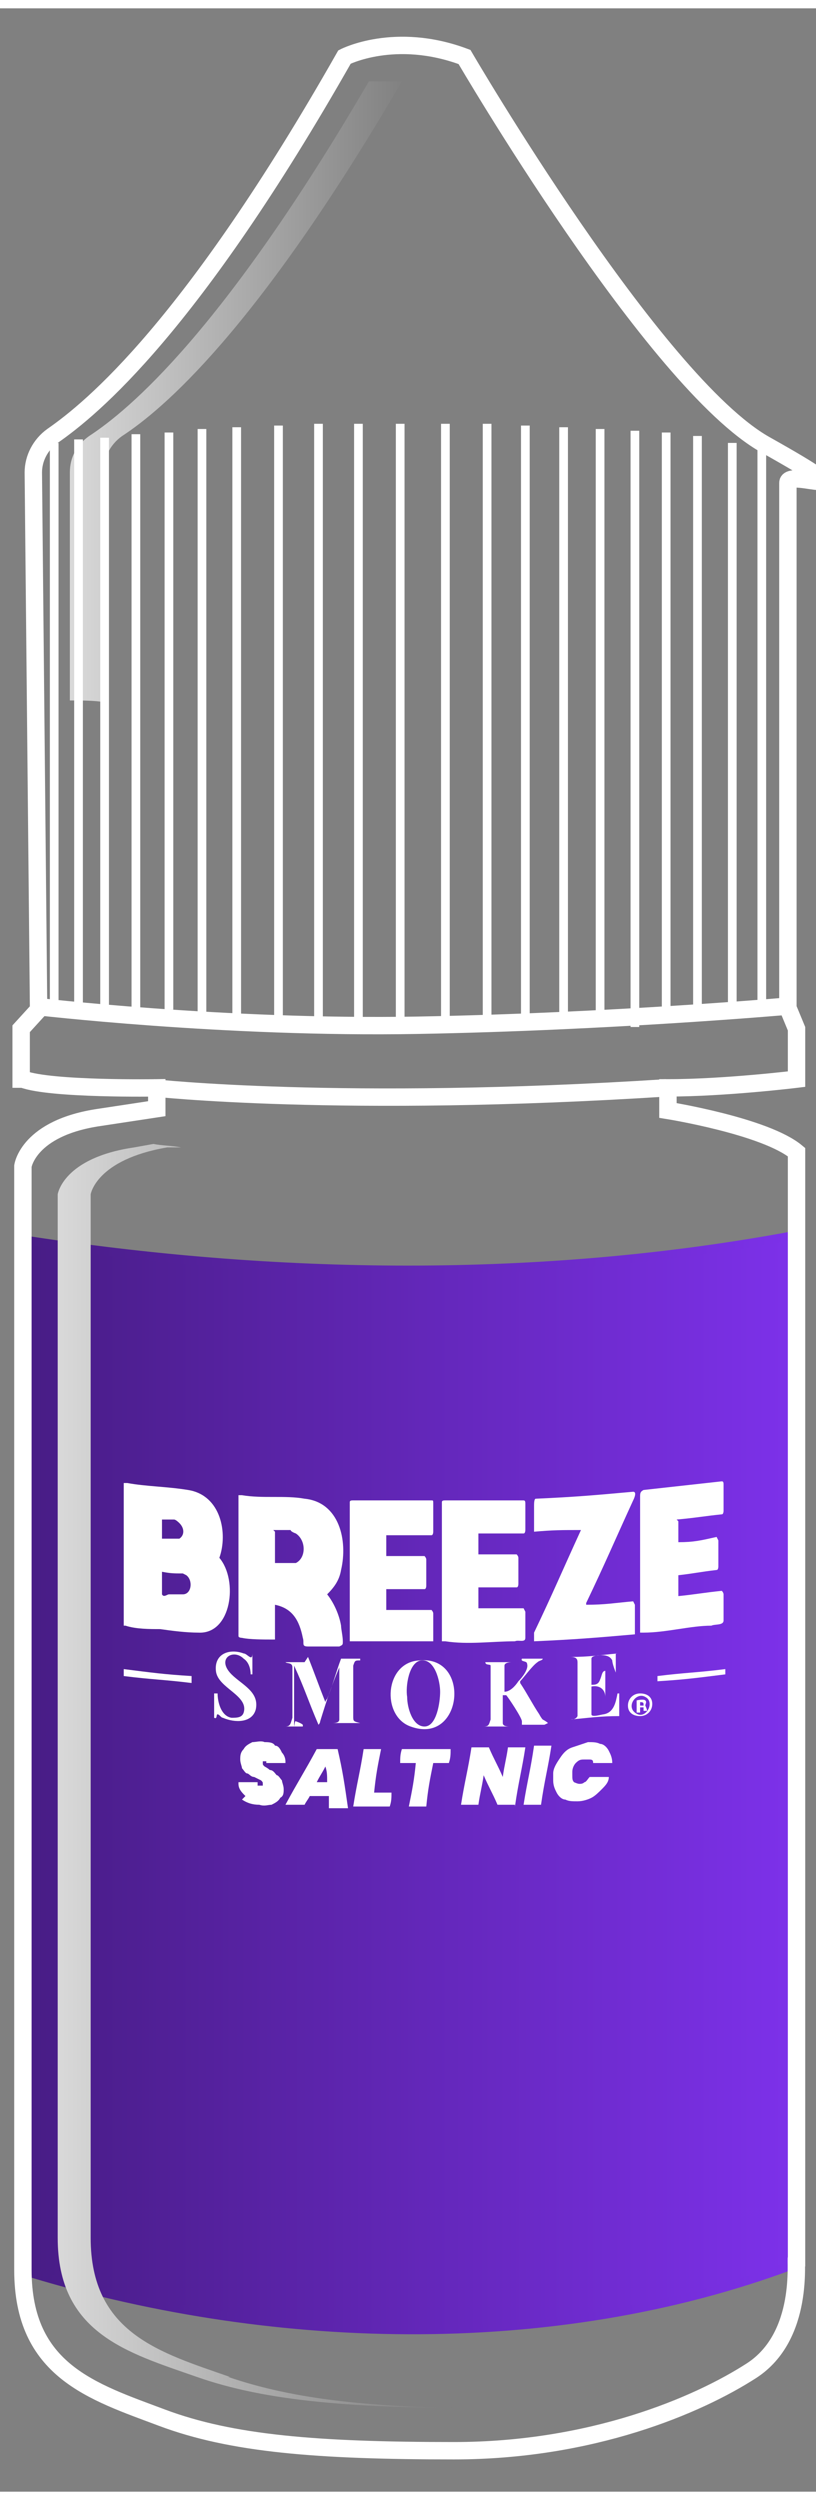 <svg version="1.1" viewBox="0 0 49 149" height="150px" width="49px" xmlns:xlink="http://www.w3.org/1999/xlink" xmlns="http://www.w3.org/2000/svg">
<rect x="0" y="0" width="49" height="149" fill="#808080" stroke="none"/>
<defs>
<linearGradient gradientTransform="matrix(1,0,0,1,0,0)" y2="102.1" x2="45.6" y1="102.1" x1="0.9" gradientUnits="userSpaceOnUse" id="linear0">
<stop style="stop-color:rgb(27.843%,10.98%,51.765%);stop-opacity:1;" offset="0"></stop>
<stop style="stop-color:rgb(49.02%,19.216%,91.765%);stop-opacity:1;" offset="1"></stop>
</linearGradient>
<linearGradient gradientTransform="matrix(1,0,0,1,0,0)" y2="102" x2="45.8" y1="102" x1="0.7" gradientUnits="userSpaceOnUse" id="linear1">
<stop style="stop-color:rgb(27.843%,10.98%,51.765%);stop-opacity:1;" offset="0"></stop>
<stop style="stop-color:rgb(49.02%,19.216%,91.765%);stop-opacity:1;" offset="1"></stop>
</linearGradient>
<linearGradient gradientTransform="matrix(1.044,0,0,1.043,0.227,0)" y2="22" x2="26" y1="22" x1="3.8" gradientUnits="userSpaceOnUse" id="linear2">
<stop style="stop-color:rgb(85.098%,85.098%,85.098%);stop-opacity:1;" offset="0"></stop>
<stop style="stop-color:rgb(45.098%,45.098%,45.098%);stop-opacity:1;" offset="1"></stop>
</linearGradient>
<linearGradient gradientTransform="matrix(1.044,0,0,1.043,0.227,0)" y2="101.7" x2="28.3" y1="101.7" x1="3.1" gradientUnits="userSpaceOnUse" id="linear3">
<stop style="stop-color:rgb(85.098%,85.098%,85.098%);stop-opacity:1;" offset="0"></stop>
<stop style="stop-color:rgb(45.098%,45.098%,45.098%);stop-opacity:1;" offset="1"></stop>
</linearGradient>
</defs>
<g id="surface1">
<path transform="matrix(1.044,0,0,1.043,0.227,0)" d="M 0.999 130.101 C 15.101 134.5 31.5 135.002 45.4 129.802 C 45.4 129.6 45.4 129.499 45.4 129.499 L 45.4 70.599 C 30.902 73.302 15.598 73.1 0.902 70.801 C 0.902 84.001 0.902 124.999 0.902 130.101 Z M 0.999 130.101" style="fill-rule:nonzero;fill:url(#linear0);stroke-width:0.5;stroke-linecap:butt;stroke-linejoin:miter;stroke:url(#linear1);stroke-miterlimit:4;"></path>
<path transform="matrix(1.044,0,0,1.043,0.227,0)" d="M 0.999 61.599 L 0.999 58.701 L 2.002 57.601 L 1.699 26.7 C 1.699 25.899 2.099 25.102 2.799 24.6 C 5.1 23.001 10.802 18.299 19.598 2.8 C 19.598 2.8 22.502 1.299 26.501 2.8 C 26.501 2.8 37.401 21.5 43.799 25.102 C 50.201 28.699 45.101 26.401 45.101 27.299 L 45.101 57.5 L 45.598 58.701 L 45.598 61.599 C 45.598 61.599 41.501 62.101 38.201 62.101 L 38.201 63.4 C 38.201 63.4 43.799 64.298 45.598 65.799 L 45.598 129.401 C 45.501 129.401 46.1 133.901 43.002 135.9 C 39.9 137.899 33.801 140.501 25.899 140.501 C 18.001 140.501 13.099 140.101 9.099 138.6 C 5.1 137.098 1.1 135.9 1.1 130.101 C 1.1 124.299 1.1 66.601 1.1 66.601 C 1.1 66.601 1.399 64.399 5.5 63.8 L 8.8 63.299 L 8.8 62.101 C 8.8 62.101 2.701 62.202 1.1 61.599 Z M 0.999 61.599" style="fill:none;stroke-width:1;stroke-linecap:butt;stroke-linejoin:miter;stroke:rgb(100%,100%,100%);stroke-opacity:1;stroke-miterlimit:10;"></path>
<path d="M 23.508 4.383 C 22.984 4.383 22.57 4.383 22.152 4.383 C 13.383 19.406 7.742 24.102 5.344 25.668 C 4.613 26.191 4.195 26.922 4.195 27.859 L 4.195 41.527 C 4.926 41.527 5.656 41.527 6.281 41.633 L 6.281 27.859 C 6.176 27.023 6.594 26.191 7.324 25.668 C 9.727 24.102 15.363 19.406 24.133 4.383 C 23.926 4.383 23.719 4.383 23.613 4.383 Z M 23.508 4.383" style="stroke:none;fill-rule:nonzero;fill:url(#linear2);"></path>
<path d="M 13.801 142.113 C 9.621 140.652 5.445 139.504 5.445 133.766 C 5.445 128.027 5.445 71.16 5.445 71.16 C 5.445 71.16 5.762 69.074 10.039 68.344 L 10.875 68.344 C 10.355 68.238 9.727 68.238 9.207 68.137 L 8.059 68.344 C 3.777 68.969 3.465 71.16 3.465 71.16 C 3.465 71.16 3.465 128.027 3.465 133.766 C 3.465 139.504 7.641 140.652 11.816 142.113 C 15.992 143.574 21.105 143.992 29.355 143.992 C 37.602 143.992 29.562 143.992 29.668 143.992 C 22.359 143.992 17.66 143.469 13.695 142.113 Z M 13.801 142.113" style="stroke:none;fill-rule:nonzero;fill:url(#linear3);"></path>
<path transform="matrix(1.044,0,0,1.043,0.227,0)" d="M 1.699 57.399 C 1.699 57.399 12.699 58.701 23.8 58.499 C 34.901 58.301 45.101 57.399 45.101 57.399" style="fill:none;stroke-width:1;stroke-linecap:butt;stroke-linejoin:miter;stroke:rgb(100%,100%,100%);stroke-opacity:1;stroke-miterlimit:10;"></path>
<path transform="matrix(1.044,0,0,1.043,0.227,0)" d="M 8.602 62.101 C 8.602 62.101 19.4 63.299 38.1 62.101" style="fill:none;stroke-width:1;stroke-linecap:butt;stroke-linejoin:miter;stroke:rgb(100%,100%,100%);stroke-opacity:1;stroke-miterlimit:10;"></path>
<path transform="matrix(1.044,0,0,1.043,0.227,0)" d="M 20.399 23.9 C 20.399 35.502 20.399 46.999 20.399 58.6" style="fill:none;stroke-width:0.5;stroke-linecap:butt;stroke-linejoin:miter;stroke:rgb(100%,100%,100%);stroke-opacity:1;stroke-miterlimit:10;"></path>
<path transform="matrix(1.044,0,0,1.043,0.227,0)" d="M 18.102 23.9 C 18.102 35.401 18.102 46.999 18.102 58.499" style="fill:none;stroke-width:0.5;stroke-linecap:butt;stroke-linejoin:miter;stroke:rgb(100%,100%,100%);stroke-opacity:1;stroke-miterlimit:10;"></path>
<path transform="matrix(1.044,0,0,1.043,0.227,0)" d="M 15.801 24.001 C 15.801 35.502 15.801 46.999 15.801 58.6" style="fill:none;stroke-width:0.5;stroke-linecap:butt;stroke-linejoin:miter;stroke:rgb(100%,100%,100%);stroke-opacity:1;stroke-miterlimit:10;"></path>
<path transform="matrix(1.044,0,0,1.043,0.227,0)" d="M 13.398 24.098 C 13.398 35.599 13.398 47.1 13.398 58.6" style="fill:none;stroke-width:0.5;stroke-linecap:butt;stroke-linejoin:miter;stroke:rgb(100%,100%,100%);stroke-opacity:1;stroke-miterlimit:10;"></path>
<path transform="matrix(1.044,0,0,1.043,0.227,0)" d="M 11.4 24.199 C 11.4 35.599 11.4 47.1 11.4 58.499" style="fill:none;stroke-width:0.5;stroke-linecap:butt;stroke-linejoin:miter;stroke:rgb(100%,100%,100%);stroke-opacity:1;stroke-miterlimit:10;"></path>
<path transform="matrix(1.044,0,0,1.043,0.227,0)" d="M 9.5 24.401 C 9.5 35.801 9.5 46.201 9.5 57.601" style="fill:none;stroke-width:0.5;stroke-linecap:butt;stroke-linejoin:miter;stroke:rgb(100%,100%,100%);stroke-opacity:1;stroke-miterlimit:10;"></path>
<path transform="matrix(1.044,0,0,1.043,0.227,0)" d="M 7.599 24.499 C 7.599 35.898 7.599 46.201 7.599 57.601" style="fill:none;stroke-width:0.5;stroke-linecap:butt;stroke-linejoin:miter;stroke:rgb(100%,100%,100%);stroke-opacity:1;stroke-miterlimit:10;"></path>
<path transform="matrix(1.044,0,0,1.043,0.227,0)" d="M 5.799 24.701 C 5.799 35.999 5.799 46.298 5.799 57.601" style="fill:none;stroke-width:0.5;stroke-linecap:butt;stroke-linejoin:miter;stroke:rgb(100%,100%,100%);stroke-opacity:1;stroke-miterlimit:10;"></path>
<path transform="matrix(1.044,0,0,1.043,0.227,0)" d="M 4.299 24.798 C 4.299 36.101 4.299 46.298 4.299 57.601" style="fill:none;stroke-width:0.5;stroke-linecap:butt;stroke-linejoin:miter;stroke:rgb(100%,100%,100%);stroke-opacity:1;stroke-miterlimit:10;"></path>
<path transform="matrix(1.044,0,0,1.043,0.227,0)" d="M 2.9 25 C 2.9 36.202 2.9 46.4 2.9 57.601" style="fill:none;stroke-width:0.5;stroke-linecap:butt;stroke-linejoin:miter;stroke:rgb(100%,100%,100%);stroke-opacity:1;stroke-miterlimit:10;"></path>
<path transform="matrix(1.044,0,0,1.043,0.227,0)" d="M 22.801 23.9 C 22.801 35.502 22.801 46.999 22.801 58.6" style="fill:none;stroke-width:0.5;stroke-linecap:butt;stroke-linejoin:miter;stroke:rgb(100%,100%,100%);stroke-opacity:1;stroke-miterlimit:10;"></path>
<path transform="matrix(1.044,0,0,1.043,0.227,0)" d="M 25.401 23.9 C 25.401 35.502 25.401 46.999 25.401 58.6" style="fill:none;stroke-width:0.5;stroke-linecap:butt;stroke-linejoin:miter;stroke:rgb(100%,100%,100%);stroke-opacity:1;stroke-miterlimit:10;"></path>
<path transform="matrix(1.044,0,0,1.043,0.227,0)" d="M 27.8 23.9 C 27.8 35.401 27.8 46.999 27.8 58.499" style="fill:none;stroke-width:0.5;stroke-linecap:butt;stroke-linejoin:miter;stroke:rgb(100%,100%,100%);stroke-opacity:1;stroke-miterlimit:10;"></path>
<path transform="matrix(1.044,0,0,1.043,0.227,0)" d="M 30 24.001 C 30 35.502 30 47.1 30 58.6" style="fill:none;stroke-width:0.5;stroke-linecap:butt;stroke-linejoin:miter;stroke:rgb(100%,100%,100%);stroke-opacity:1;stroke-miterlimit:10;"></path>
<path transform="matrix(1.044,0,0,1.043,0.227,0)" d="M 32.2 24.098 C 32.2 35.599 32.2 47.1 32.2 58.6" style="fill:none;stroke-width:0.5;stroke-linecap:butt;stroke-linejoin:miter;stroke:rgb(100%,100%,100%);stroke-opacity:1;stroke-miterlimit:10;"></path>
<path transform="matrix(1.044,0,0,1.043,0.227,0)" d="M 34.299 24.199 C 34.299 35.7 34.299 47.1 34.299 58.6" style="fill:none;stroke-width:0.5;stroke-linecap:butt;stroke-linejoin:miter;stroke:rgb(100%,100%,100%);stroke-opacity:1;stroke-miterlimit:10;"></path>
<path transform="matrix(1.044,0,0,1.043,0.227,0)" d="M 36.301 24.3 L 36.301 58.6" style="fill:none;stroke-width:0.5;stroke-linecap:butt;stroke-linejoin:miter;stroke:rgb(100%,100%,100%);stroke-opacity:1;stroke-miterlimit:10;"></path>
<path transform="matrix(1.044,0,0,1.043,0.227,0)" d="M 38.1 24.401 C 38.1 35.801 38.1 46.201 38.1 57.5" style="fill:none;stroke-width:0.5;stroke-linecap:butt;stroke-linejoin:miter;stroke:rgb(100%,100%,100%);stroke-opacity:1;stroke-miterlimit:10;"></path>
<path transform="matrix(1.044,0,0,1.043,0.227,0)" d="M 39.9 24.6 C 39.9 35.898 39.9 46.298 39.9 57.601" style="fill:none;stroke-width:0.5;stroke-linecap:butt;stroke-linejoin:miter;stroke:rgb(100%,100%,100%);stroke-opacity:1;stroke-miterlimit:10;"></path>
<path transform="matrix(1.044,0,0,1.043,0.227,0)" d="M 41.902 25 C 41.902 36.299 41.902 46.501 41.902 57.799" style="fill:none;stroke-width:0.5;stroke-linecap:butt;stroke-linejoin:miter;stroke:rgb(100%,100%,100%);stroke-opacity:1;stroke-miterlimit:10;"></path>
<path transform="matrix(1.044,0,0,1.043,0.227,0)" d="M 43.6 25.199 C 43.6 36.4 43.6 46.602 43.6 57.799" style="fill:none;stroke-width:0.5;stroke-linecap:butt;stroke-linejoin:miter;stroke:rgb(100%,100%,100%);stroke-opacity:1;stroke-miterlimit:10;"></path>
<path d="M 14.738 107.262 C 14.531 107.055 14.32 106.848 14.32 106.531 C 14.32 106.219 14.32 106.531 14.32 106.43 C 14.738 106.43 15.051 106.43 15.469 106.43 C 15.469 106.43 15.469 106.637 15.469 106.637 C 15.469 106.637 15.574 106.637 15.68 106.637 C 15.68 106.637 15.781 106.637 15.781 106.637 C 15.781 106.637 15.781 106.637 15.781 106.531 C 15.781 106.43 15.781 106.43 15.68 106.324 C 15.68 106.324 15.469 106.219 15.262 106.117 C 15.051 106.117 14.949 105.906 14.844 105.906 C 14.738 105.906 14.633 105.699 14.531 105.594 C 14.531 105.488 14.426 105.281 14.426 105.07 C 14.426 104.863 14.426 104.656 14.633 104.445 C 14.738 104.238 14.949 104.133 15.156 104.027 C 15.363 104.027 15.68 103.926 15.887 104.027 C 16.094 104.027 16.41 104.027 16.512 104.238 C 16.723 104.238 16.828 104.445 16.93 104.656 C 17.035 104.758 17.141 104.969 17.141 105.176 C 17.141 105.387 17.141 105.176 17.141 105.281 C 16.617 105.281 16.41 105.281 15.992 105.281 C 15.992 105.281 15.992 105.176 15.992 105.176 C 15.992 105.176 15.992 105.176 15.887 105.176 C 15.887 105.176 15.887 105.176 15.781 105.176 C 15.781 105.176 15.781 105.176 15.781 105.281 C 15.781 105.387 15.781 105.387 15.887 105.488 C 15.887 105.488 16.094 105.594 16.199 105.699 C 16.41 105.699 16.512 105.906 16.617 106.012 C 16.723 106.012 16.828 106.219 16.93 106.324 C 16.93 106.43 17.035 106.637 17.035 106.848 C 17.035 107.055 17.035 107.262 16.828 107.367 C 16.723 107.578 16.512 107.68 16.305 107.785 C 16.094 107.785 15.887 107.891 15.574 107.785 C 15.156 107.785 14.844 107.68 14.531 107.473 Z M 14.738 107.262" style="stroke:none;fill-rule:nonzero;fill:rgb(100%,100%,100%);fill-opacity:1;"></path>
<path d="M 19.75 107.262 C 19.332 107.262 19.02 107.262 18.602 107.262 C 18.496 107.473 18.391 107.578 18.289 107.785 C 17.871 107.785 17.559 107.785 17.141 107.785 C 17.871 106.43 18.289 105.801 19.02 104.445 C 19.539 104.445 19.75 104.445 20.273 104.445 C 20.586 105.801 20.688 106.531 20.898 107.992 C 20.48 107.992 20.168 107.992 19.75 107.992 C 19.75 107.785 19.75 107.68 19.75 107.473 Z M 19.645 106.43 C 19.645 106.012 19.645 105.801 19.539 105.488 C 19.332 105.906 19.227 106.012 19.02 106.43 C 19.227 106.43 19.438 106.43 19.645 106.43 Z M 19.645 106.43" style="stroke:none;fill-rule:nonzero;fill:rgb(100%,100%,100%);fill-opacity:1;"></path>
<path d="M 22.465 107.055 C 22.883 107.055 23.09 107.055 23.508 107.055 C 23.508 107.367 23.508 107.578 23.402 107.891 C 22.57 107.891 22.152 107.891 21.211 107.891 C 21.422 106.531 21.629 105.801 21.836 104.445 C 22.254 104.445 22.465 104.445 22.883 104.445 C 22.672 105.488 22.57 106.012 22.465 107.055 Z M 22.465 107.055" style="stroke:none;fill-rule:nonzero;fill:rgb(100%,100%,100%);fill-opacity:1;"></path>
<path d="M 27.059 104.445 C 27.059 104.758 27.059 104.969 26.953 105.281 C 26.535 105.281 26.43 105.281 26.016 105.281 C 25.805 106.324 25.699 106.848 25.598 107.891 C 25.18 107.891 24.969 107.891 24.551 107.891 C 24.762 106.848 24.867 106.324 24.969 105.281 C 24.551 105.281 24.449 105.281 24.031 105.281 C 24.031 104.969 24.031 104.758 24.133 104.445 C 25.281 104.445 25.91 104.445 27.059 104.445 Z M 27.059 104.445" style="stroke:none;fill-rule:nonzero;fill:rgb(100%,100%,100%);fill-opacity:1;"></path>
<path d="M 30.922 107.785 C 30.504 107.785 30.293 107.785 29.875 107.785 C 29.562 107.055 29.355 106.742 29.043 106.012 C 28.938 106.742 28.832 107.055 28.727 107.785 C 28.312 107.785 28.102 107.785 27.684 107.785 C 27.895 106.43 28.102 105.699 28.312 104.34 C 28.727 104.34 28.938 104.34 29.355 104.34 C 29.668 105.07 29.875 105.387 30.191 106.117 C 30.293 105.387 30.398 105.07 30.504 104.34 C 30.922 104.34 31.129 104.34 31.547 104.34 C 31.34 105.699 31.129 106.43 30.922 107.891 Z M 30.922 107.785" style="stroke:none;fill-rule:nonzero;fill:rgb(100%,100%,100%);fill-opacity:1;"></path>
<path d="M 33.113 104.238 C 32.906 105.594 32.695 106.324 32.488 107.785 C 32.07 107.785 31.859 107.785 31.441 107.785 C 31.652 106.43 31.859 105.699 32.07 104.238 C 32.488 104.238 32.695 104.238 33.113 104.238 Z M 33.113 104.238" style="stroke:none;fill-rule:nonzero;fill:rgb(100%,100%,100%);fill-opacity:1;"></path>
<path d="M 33.637 104.969 C 33.844 104.656 34.051 104.445 34.367 104.34 C 34.68 104.238 34.992 104.133 35.305 104.027 C 35.617 104.027 35.828 104.027 36.035 104.133 C 36.246 104.133 36.453 104.34 36.559 104.551 C 36.664 104.758 36.766 104.969 36.766 105.281 C 36.348 105.281 36.035 105.281 35.617 105.281 C 35.617 105.176 35.617 105.07 35.41 105.07 C 35.41 105.07 35.199 105.07 35.098 105.07 C 34.887 105.07 34.785 105.07 34.574 105.281 C 34.469 105.387 34.367 105.594 34.367 105.801 C 34.367 105.801 34.367 105.906 34.367 106.012 C 34.367 106.219 34.367 106.324 34.469 106.43 C 34.469 106.43 34.68 106.531 34.785 106.531 C 34.887 106.531 34.992 106.531 35.098 106.43 C 35.199 106.43 35.305 106.219 35.41 106.117 C 35.828 106.117 36.141 106.117 36.559 106.117 C 36.559 106.43 36.348 106.637 36.141 106.848 C 35.934 107.055 35.723 107.262 35.516 107.367 C 35.305 107.473 34.992 107.578 34.68 107.578 C 34.367 107.578 34.156 107.578 33.949 107.473 C 33.738 107.473 33.531 107.262 33.426 107.055 C 33.32 106.848 33.219 106.637 33.219 106.324 C 33.219 106.012 33.219 106.012 33.219 105.906 C 33.219 105.594 33.426 105.281 33.637 104.969 Z M 33.637 104.969" style="stroke:none;fill-rule:nonzero;fill:rgb(100%,100%,100%);fill-opacity:1;"></path>
<path d="M 7.43 88.48 C 7.43 88.48 7.535 88.48 7.641 88.48 C 8.789 88.691 10.039 88.691 11.293 88.898 C 13.277 89.211 13.695 91.508 13.172 92.969 C 14.32 94.324 13.902 97.559 11.918 97.457 C 11.188 97.457 10.355 97.352 9.621 97.246 C 8.996 97.246 8.16 97.246 7.535 97.039 C 7.535 97.039 7.535 97.039 7.43 97.039 C 7.43 93.699 7.43 92.031 7.43 88.691 Z M 9.727 90.672 L 9.727 91.82 C 10.039 91.82 10.25 91.82 10.562 91.82 C 10.562 91.82 10.77 91.82 10.77 91.82 C 11.086 91.613 11.086 91.195 10.77 90.883 C 10.77 90.883 10.562 90.672 10.457 90.672 C 10.145 90.672 9.938 90.672 9.621 90.672 Z M 9.727 94.012 L 9.727 95.16 C 9.832 95.367 10.039 95.16 10.145 95.16 C 10.355 95.16 10.668 95.16 10.98 95.16 C 11.504 95.16 11.605 94.324 11.188 94.012 C 11.188 94.012 10.98 93.906 10.98 93.906 C 10.457 93.906 10.25 93.906 9.727 93.805 Z M 9.727 94.012" style="stroke:none;fill-rule:nonzero;fill:rgb(100%,100%,100%);fill-opacity:1;"></path>
<path d="M 16.512 95.578 C 16.512 96.41 16.512 96.828 16.512 97.664 C 16.512 97.664 16.512 97.871 16.512 97.871 C 16.512 97.871 16.41 97.871 16.305 97.871 C 15.887 97.871 14.949 97.871 14.531 97.77 C 14.531 97.77 14.32 97.77 14.32 97.664 C 14.32 94.324 14.32 92.551 14.32 89.211 C 14.32 89.211 14.426 89.211 14.531 89.211 C 15.781 89.422 17.141 89.211 18.289 89.422 C 20.375 89.629 20.898 91.926 20.48 93.699 C 20.375 94.324 20.062 94.742 19.645 95.16 C 20.062 95.68 20.375 96.41 20.48 97.039 C 20.48 97.246 20.586 97.664 20.586 97.977 C 20.586 98.188 20.586 98.188 20.375 98.289 C 19.957 98.289 18.914 98.289 18.496 98.289 C 18.078 98.289 18.289 98.082 18.184 97.77 C 17.977 96.727 17.559 95.996 16.512 95.785 Z M 16.512 91.402 C 16.512 91.402 16.512 91.402 16.512 91.508 C 16.512 92.031 16.512 92.656 16.512 93.176 C 16.512 93.176 16.512 93.176 16.512 93.281 C 16.93 93.281 17.141 93.281 17.559 93.281 C 17.559 93.281 17.766 93.281 17.766 93.281 C 18.391 92.969 18.391 91.926 17.766 91.508 C 17.766 91.508 17.453 91.402 17.453 91.301 C 17.035 91.301 16.828 91.301 16.41 91.301 Z M 16.512 91.402" style="stroke:none;fill-rule:nonzero;fill:rgb(100%,100%,100%);fill-opacity:1;"></path>
<path d="M 40.734 90.777 L 40.734 92.031 C 41.676 92.031 42.09 91.926 43.031 91.715 C 43.031 91.715 43.137 91.926 43.137 91.926 C 43.137 92.344 43.137 93.074 43.137 93.488 C 43.137 93.488 43.137 93.699 43.031 93.699 C 42.09 93.805 41.676 93.906 40.734 94.012 L 40.734 95.266 C 41.777 95.16 42.301 95.055 43.344 94.949 C 43.344 94.949 43.449 95.055 43.449 95.16 C 43.449 95.473 43.449 96.41 43.449 96.727 C 43.449 97.039 42.926 96.934 42.719 97.039 C 41.465 97.039 40.004 97.457 38.645 97.457 C 38.645 97.457 38.438 97.457 38.438 97.457 C 38.438 97.352 38.438 97.246 38.438 97.141 C 38.438 94.012 38.438 92.445 38.438 89.316 C 38.438 89.109 38.438 89.004 38.645 88.898 C 40.527 88.691 41.465 88.586 43.344 88.379 C 43.449 88.379 43.449 88.48 43.449 88.586 C 43.449 88.898 43.449 89.734 43.449 90.152 C 43.449 90.152 43.449 90.359 43.344 90.359 C 42.301 90.465 41.777 90.57 40.629 90.672 Z M 40.734 90.777" style="stroke:none;fill-rule:nonzero;fill:rgb(100%,100%,100%);fill-opacity:1;"></path>
<path d="M 25.91 96.098 C 25.91 96.098 26.016 96.203 26.016 96.309 C 26.016 96.621 26.016 97.664 26.016 97.977 C 26.016 97.977 25.598 97.977 25.492 97.977 C 24.133 97.977 22.672 97.977 21.211 97.977 C 21.211 97.977 21.105 97.977 21.004 97.977 C 21.004 94.637 21.004 92.969 21.004 89.629 C 21.004 89.523 21.105 89.523 21.211 89.523 C 23.09 89.523 24.031 89.523 25.91 89.523 C 26.016 89.523 26.016 89.523 26.016 89.734 C 26.016 90.152 26.016 90.984 26.016 91.402 C 26.016 91.402 26.016 91.613 25.91 91.613 C 24.867 91.613 24.344 91.613 23.195 91.613 L 23.195 92.863 C 24.133 92.863 24.551 92.863 25.492 92.863 C 25.492 92.863 25.598 92.969 25.598 93.074 C 25.598 93.488 25.598 94.219 25.598 94.637 C 25.598 94.637 25.598 94.848 25.492 94.848 C 24.551 94.848 24.133 94.848 23.195 94.848 L 23.195 96.098 C 24.238 96.098 24.762 96.098 25.91 96.098 Z M 25.91 96.098" style="stroke:none;fill-rule:nonzero;fill:rgb(100%,100%,100%);fill-opacity:1;"></path>
<path d="M 31.441 95.996 C 31.441 95.996 31.547 96.203 31.547 96.203 C 31.547 96.621 31.547 97.457 31.547 97.77 C 31.547 98.082 31.129 97.871 30.922 97.977 C 29.562 97.977 28.102 98.188 26.746 97.977 C 26.746 97.977 26.535 97.977 26.535 97.977 C 26.535 94.637 26.535 92.969 26.535 89.629 C 26.535 89.523 26.641 89.523 26.746 89.523 C 28.625 89.523 29.562 89.523 31.441 89.523 C 31.547 89.523 31.547 89.629 31.547 89.734 C 31.547 90.152 31.547 90.984 31.547 91.301 C 31.547 91.301 31.547 91.508 31.441 91.508 C 30.398 91.508 29.875 91.508 28.727 91.508 L 28.727 92.762 C 29.668 92.762 30.086 92.762 31.023 92.762 C 31.023 92.762 31.129 92.863 31.129 92.969 C 31.129 93.387 31.129 94.117 31.129 94.535 C 31.129 94.535 31.129 94.742 31.023 94.742 C 30.086 94.742 29.668 94.742 28.727 94.742 L 28.727 95.996 C 29.773 95.996 30.293 95.996 31.441 95.996 Z M 31.441 95.996" style="stroke:none;fill-rule:nonzero;fill:rgb(100%,100%,100%);fill-opacity:1;"></path>
<path d="M 35.199 95.785 C 36.348 95.785 36.871 95.68 38.02 95.578 C 38.02 95.578 38.125 95.785 38.125 95.785 C 38.125 96.203 38.125 96.934 38.125 97.352 C 38.125 97.352 38.125 97.559 38.125 97.559 C 35.723 97.77 34.469 97.871 32.07 97.977 C 32.07 97.871 32.07 97.664 32.07 97.457 C 33.219 95.055 33.738 93.805 34.887 91.301 C 33.738 91.301 33.219 91.301 32.07 91.402 C 32.07 91.195 32.07 90.152 32.07 89.84 C 32.07 89.734 32.07 89.422 32.172 89.422 C 34.574 89.316 35.723 89.211 38.02 89.004 C 38.23 89.004 38.125 89.316 38.02 89.523 C 36.871 92.031 36.348 93.281 35.199 95.68 Z M 35.199 95.785" style="stroke:none;fill-rule:nonzero;fill:rgb(100%,100%,100%);fill-opacity:1;"></path>
<path d="M 18.496 98.914 C 18.914 99.961 19.125 100.586 19.539 101.629 C 19.539 101.629 19.539 101.523 19.645 101.422 C 19.957 100.691 20.168 99.855 20.48 99.02 C 20.48 99.02 20.48 99.02 20.586 99.02 C 21.004 99.02 21.211 99.02 21.629 99.02 C 21.629 99.02 21.629 99.02 21.629 99.125 C 21.316 99.125 21.316 99.125 21.211 99.438 C 21.211 100.375 21.211 101.523 21.211 102.465 C 21.211 102.777 21.211 102.777 21.629 102.883 C 21.004 102.883 20.586 102.883 19.957 102.883 C 20.062 102.883 20.375 102.883 20.375 102.672 C 20.375 101.422 20.375 100.793 20.375 99.543 C 19.855 100.793 19.645 101.422 19.227 102.777 C 19.227 102.777 19.227 102.883 19.125 102.984 C 18.496 101.523 18.289 100.793 17.66 99.438 C 17.66 100.691 17.66 101.211 17.66 102.465 C 17.66 103.715 17.66 102.672 17.766 102.777 C 17.766 102.777 18.078 102.883 18.184 102.984 C 18.184 102.984 18.184 102.984 18.184 103.09 C 17.766 103.09 17.559 103.09 17.141 103.09 C 17.453 103.09 17.453 102.883 17.559 102.566 C 17.559 101.629 17.559 100.586 17.559 99.543 C 17.559 99.23 17.242 99.332 17.141 99.23 C 17.66 99.23 17.871 99.23 18.289 99.23 Z M 18.496 98.914" style="stroke:none;fill-rule:nonzero;fill:rgb(100%,100%,100%);fill-opacity:1;"></path>
<path d="M 32.695 102.984 C 32.07 102.984 31.758 102.984 31.129 102.984 C 31.129 102.984 31.234 102.984 31.34 102.984 C 31.34 102.984 31.34 102.883 31.34 102.777 C 31.34 102.566 30.504 101.316 30.398 101.211 C 30.398 101.211 30.293 101.211 30.191 101.211 L 30.191 102.883 C 30.191 103.09 30.504 103.09 30.609 103.09 C 29.98 103.09 29.668 103.09 29.043 103.09 C 29.355 103.09 29.355 102.984 29.461 102.672 C 29.461 101.941 29.461 100.691 29.461 99.855 C 29.461 99.855 29.461 99.543 29.461 99.438 C 29.461 99.332 29.145 99.438 29.145 99.23 C 29.773 99.23 30.086 99.23 30.711 99.23 C 30.711 99.23 30.293 99.23 30.293 99.438 L 30.293 101.004 C 30.609 101.004 30.922 100.691 31.129 100.375 C 31.34 100.168 31.758 99.645 31.652 99.332 C 31.652 99.125 31.234 99.23 31.34 99.02 C 31.859 99.02 32.07 99.02 32.59 99.02 C 32.59 99.125 32.383 99.125 32.277 99.23 C 31.965 99.438 31.441 100.168 31.234 100.375 C 31.234 100.375 31.234 100.375 31.234 100.48 C 31.652 101.105 31.965 101.734 32.383 102.359 C 32.383 102.359 32.488 102.566 32.59 102.672 C 32.59 102.672 32.801 102.777 32.906 102.883 Z M 32.695 102.984" style="stroke:none;fill-rule:nonzero;fill:rgb(100%,100%,100%);fill-opacity:1;"></path>
<path d="M 25.18 99.125 C 28.312 98.812 27.789 104.238 24.656 103.09 C 22.883 102.465 23.09 99.23 25.18 99.125 Z M 25.281 99.125 C 24.551 99.23 24.344 100.691 24.449 101.316 C 24.449 101.941 24.762 103.09 25.492 103.09 C 26.223 103.09 26.43 101.629 26.43 101.004 C 26.43 100.375 26.117 99.02 25.281 99.125 Z M 25.281 99.125" style="stroke:none;fill-rule:nonzero;fill:rgb(100%,100%,100%);fill-opacity:1;"></path>
<path d="M 36.977 98.707 L 36.977 99.855 C 36.977 99.855 36.766 99.332 36.766 99.125 C 36.664 98.914 36.453 98.812 36.141 98.812 C 36.035 98.812 35.516 98.812 35.516 99.02 L 35.516 100.586 C 35.723 100.586 35.934 100.586 36.035 100.273 C 36.141 100.062 36.141 99.75 36.348 99.75 L 36.348 101.316 C 36.348 100.898 36.035 100.586 35.516 100.691 C 35.516 101.316 35.516 101.734 35.516 102.359 C 35.516 102.566 36.141 102.359 36.246 102.359 C 36.871 102.254 36.977 101.629 37.082 101.105 C 37.082 101.105 37.082 101.105 37.184 101.105 L 37.184 102.465 C 36.035 102.465 35.41 102.566 34.262 102.672 C 34.367 102.672 34.574 102.672 34.68 102.465 C 34.68 101.422 34.68 100.273 34.68 99.23 C 34.68 99.02 34.574 98.914 34.262 98.914 C 35.41 98.914 35.934 98.812 37.082 98.707 Z M 36.977 98.707" style="stroke:none;fill-rule:nonzero;fill:rgb(100%,100%,100%);fill-opacity:1;"></path>
<path d="M 13.066 101.105 C 13.066 101.629 13.277 102.465 13.902 102.566 C 14.215 102.566 14.531 102.566 14.633 102.254 C 14.949 101.211 13.066 100.793 12.965 99.75 C 12.859 98.707 13.801 98.395 14.633 98.707 C 14.844 98.707 15.156 99.23 15.156 98.707 L 15.156 99.961 C 15.156 99.961 15.156 99.961 15.051 99.961 C 15.051 99.645 14.949 99.23 14.633 99.02 C 14.008 98.395 12.965 99.02 13.902 99.961 C 14.531 100.586 15.574 101.004 15.363 102.047 C 15.156 102.883 14.113 102.883 13.383 102.566 C 13.277 102.566 13.172 102.359 13.066 102.359 C 12.965 102.359 13.066 102.672 12.859 102.566 L 12.859 101.105 Z M 13.066 101.105" style="stroke:none;fill-rule:nonzero;fill:rgb(100%,100%,100%);fill-opacity:1;"></path>
<path d="M 7.43 99.645 C 9.102 99.855 9.832 99.961 11.504 100.062 C 11.504 100.168 11.504 100.273 11.504 100.48 C 9.832 100.273 9.102 100.273 7.43 100.062 Z M 7.43 99.645" style="stroke:none;fill-rule:nonzero;fill:rgb(100%,100%,100%);fill-opacity:1;"></path>
<path d="M 39.48 100.062 C 41.152 99.855 41.883 99.855 43.555 99.645 L 43.555 99.961 C 41.883 100.168 41.152 100.273 39.48 100.375 Z M 39.48 100.062" style="stroke:none;fill-rule:nonzero;fill:rgb(100%,100%,100%);fill-opacity:1;"></path>
<path d="M 39.168 101.734 C 39.168 102.152 38.855 102.465 38.438 102.465 C 38.02 102.465 37.707 102.254 37.707 101.836 C 37.707 101.422 38.02 101.105 38.438 101.105 C 38.855 101.105 39.168 101.316 39.168 101.734 Z M 38.125 102.254 C 38.75 102.777 39.379 101.629 38.75 101.316 C 38.23 101.004 37.602 101.836 38.125 102.254 Z M 38.125 102.254" style="stroke:none;fill-rule:nonzero;fill:rgb(100%,100%,100%);fill-opacity:1;"></path>
<path d="M 38.23 101.523 C 38.23 101.523 38.645 101.422 38.75 101.523 C 38.855 101.629 38.75 101.734 38.75 101.836 C 38.75 101.836 38.855 102.047 38.855 102.152 C 38.855 102.152 38.855 102.152 38.645 102.152 C 38.645 102.152 38.645 102.047 38.645 101.941 C 38.645 101.941 38.543 101.941 38.438 101.941 C 38.438 102.047 38.438 102.152 38.438 102.254 C 38.438 102.254 38.438 102.254 38.23 102.254 Z M 38.645 101.734 C 38.645 101.629 38.543 101.629 38.438 101.629 C 38.438 101.629 38.438 101.734 38.438 101.836 C 38.438 101.836 38.543 101.836 38.645 101.836 Z M 38.645 101.734" style="stroke:none;fill-rule:nonzero;fill:rgb(100%,100%,100%);fill-opacity:1;"></path>
</g>
</svg>
